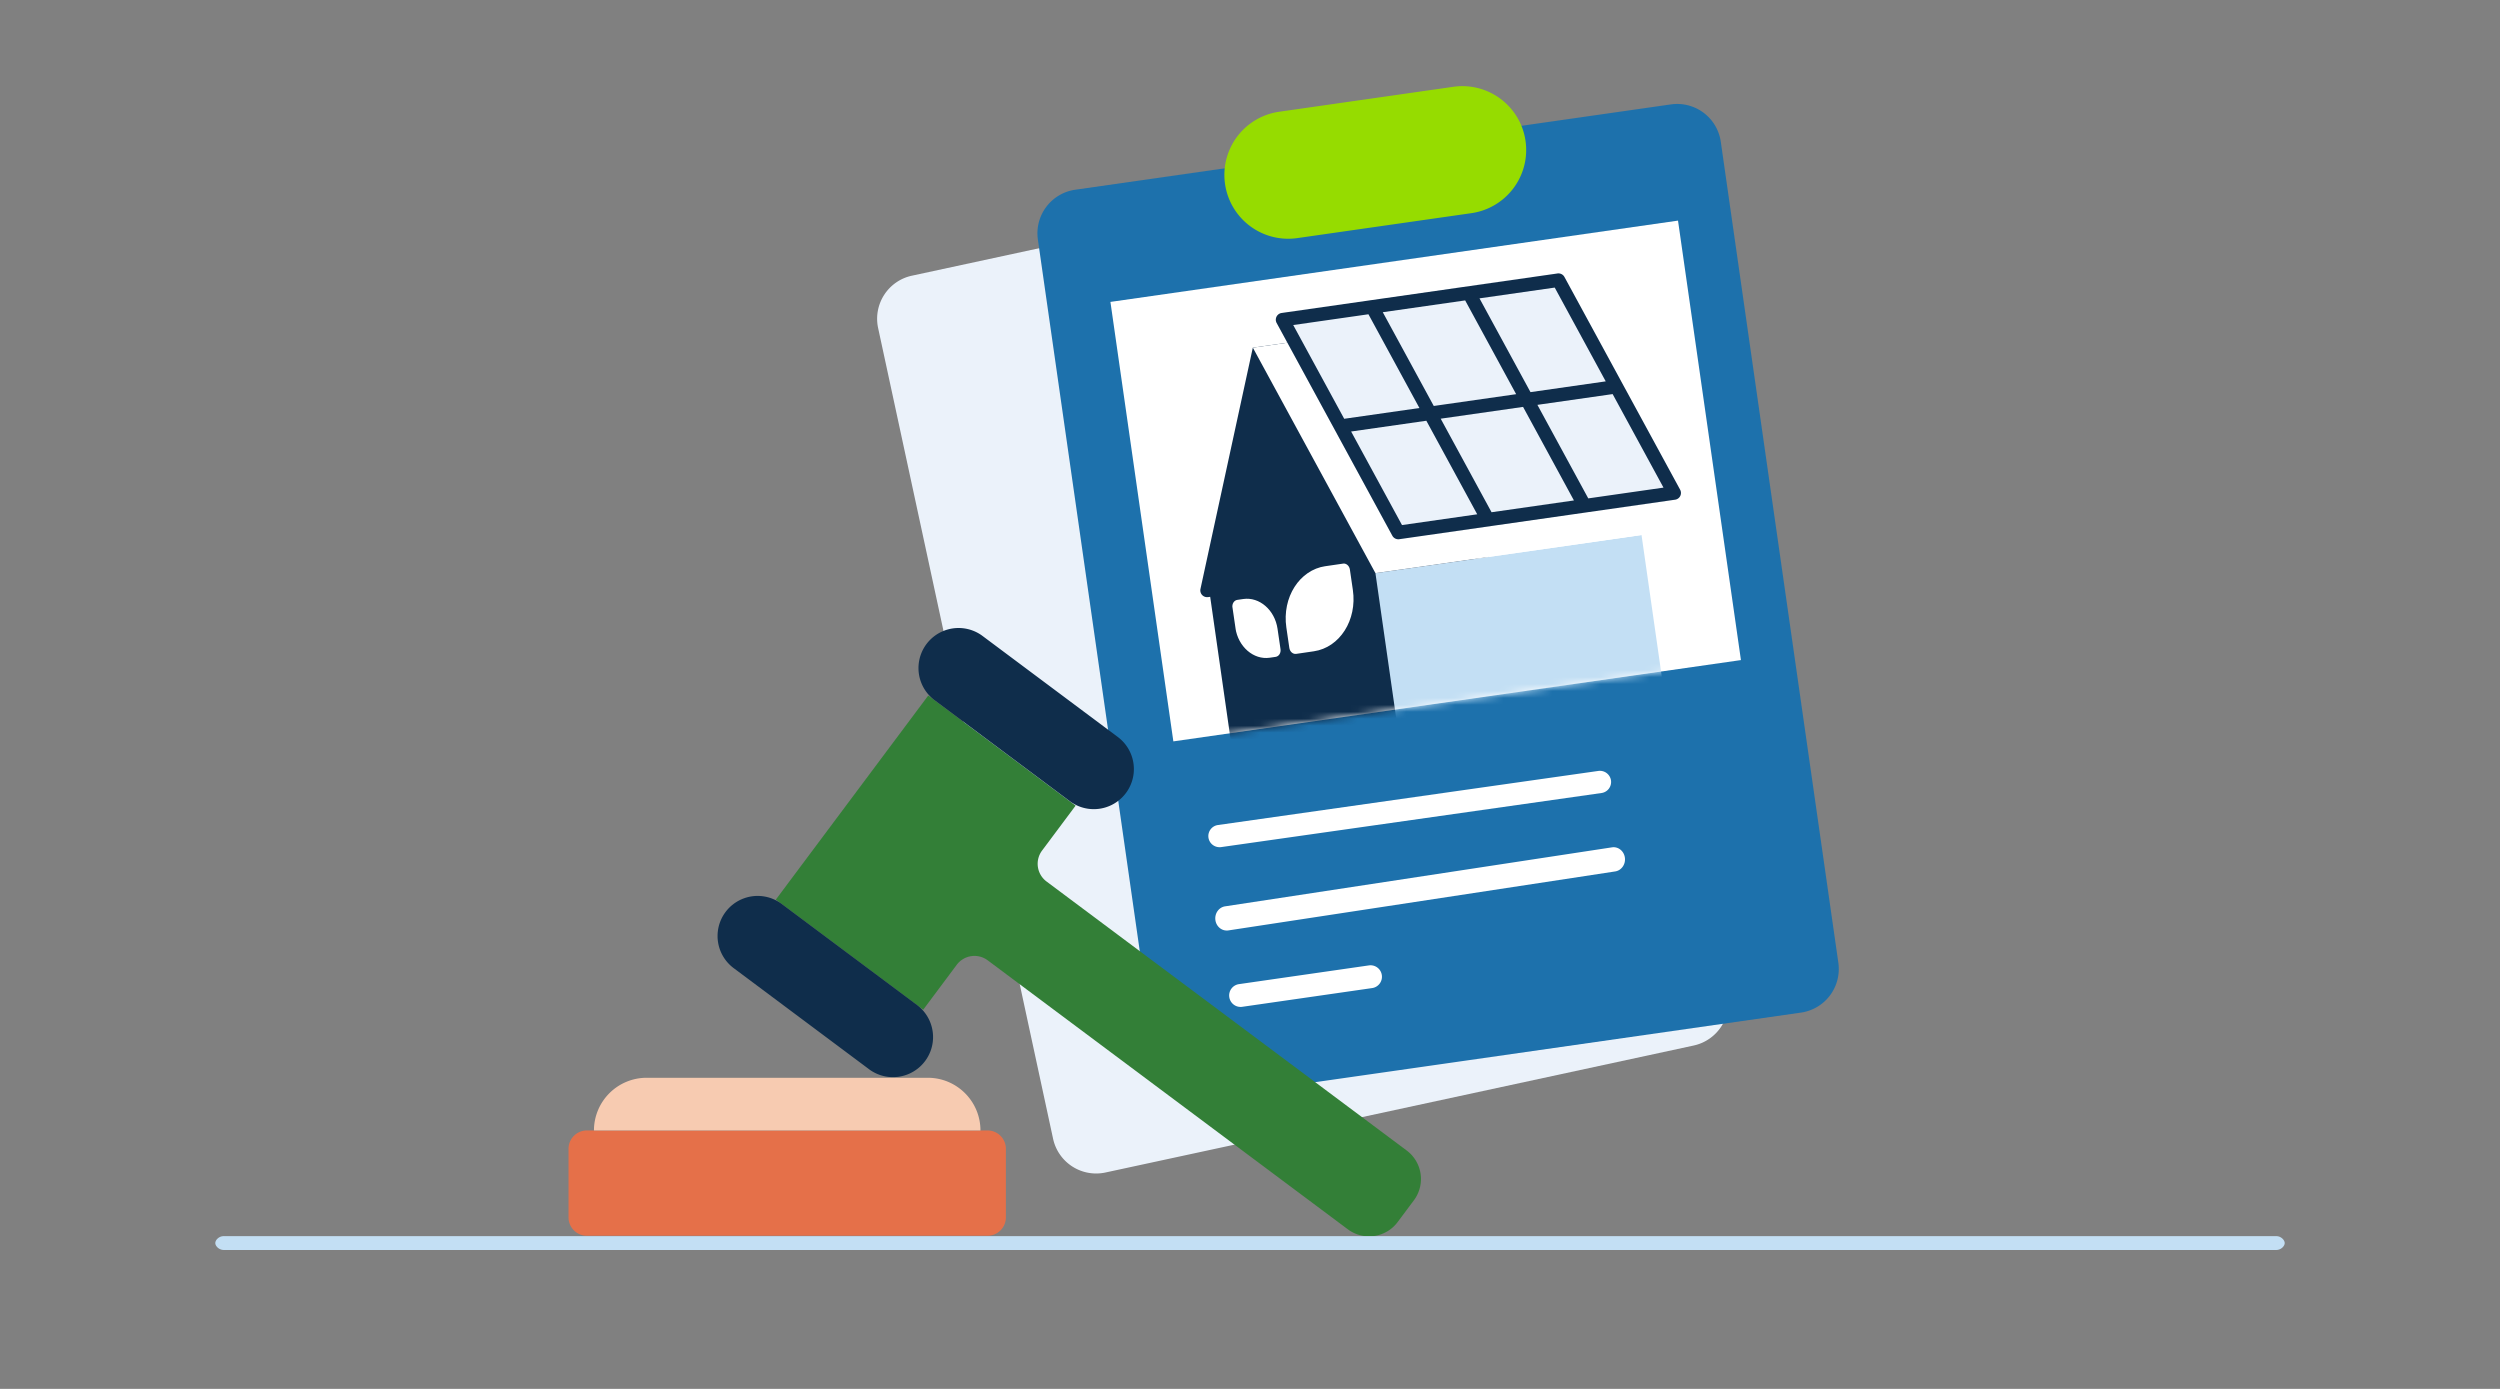 <svg width="360" height="200" fill="none" xmlns="http://www.w3.org/2000/svg"><rect width="100%" height="100%" fill="#808080" stroke="none"/><path d="M216.017 21.415 131.312 39.7a6.344 6.344 0 0 0-4.862 7.54l25.194 116.739a6.343 6.343 0 0 0 7.538 4.862l84.705-18.285a6.343 6.343 0 0 0 4.862-7.54L223.555 26.278a6.343 6.343 0 0 0-7.538-4.863z" fill="#EBF2FA"/><path d="m240.615 15.033-85.78 12.287a6.344 6.344 0 0 0-5.38 7.179l16.928 118.221a6.344 6.344 0 0 0 7.179 5.38l85.78-12.286a6.344 6.344 0 0 0 5.38-7.179L247.794 20.414a6.344 6.344 0 0 0-7.179-5.38z" fill="#1D71AC"/><path d="M209.277 12.5 184.2 16.092a9.19 9.19 0 1 0 2.605 18.195l25.077-3.592a9.19 9.19 0 1 0-2.605-18.195z" fill="#96DC00"/><path d="m241.633 31.768-81.732 11.707 9.062 63.284 81.732-11.707-9.062-63.284zM175.616 121.996a1.614 1.614 0 0 1-1.599-1.376 1.607 1.607 0 0 1 1.371-1.817l54.765-7.787a1.616 1.616 0 0 1 1.83 1.362 1.607 1.607 0 0 1-1.371 1.817l-54.765 7.787a1.68 1.68 0 0 1-.231.018v-.004zM176.644 133.996c-.806 0-1.508-.631-1.627-1.501-.13-.959.495-1.844 1.395-1.982l55.709-8.495c.9-.139 1.732.527 1.862 1.486.13.958-.495 1.843-1.395 1.982l-55.709 8.495c-.08.011-.159.019-.235.019v-.004zM178.636 144.996c-.802 0-1.5-.594-1.619-1.413a1.647 1.647 0 0 1 1.389-1.867l18.724-2.7a1.644 1.644 0 0 1 1.853 1.399 1.647 1.647 0 0 1-1.389 1.867l-18.724 2.7a1.712 1.712 0 0 1-.234.018v-.004z" fill="#fff"/><path d="M111.718 129.547 132.94 145.4l4.831-6.47a3.183 3.183 0 0 1 4.457-.644l51.858 38.733a5.123 5.123 0 0 0 7.171-1.04l2.344-3.136a5.125 5.125 0 0 0-1.041-7.172l-51.858-38.734a3.184 3.184 0 0 1-.644-4.457l4.831-6.47-21.222-15.853-21.949 29.39z" fill="#337F37"/><path d="M112.554 130.16a5.77 5.77 0 1 0-6.906 9.249l19.554 14.603a5.772 5.772 0 0 0 6.906-9.249l-19.554-14.603zM141.405 91.519a5.772 5.772 0 0 0-6.905 9.249l19.554 14.604a5.771 5.771 0 0 0 6.906-9.249l-19.555-14.604z" fill="#0F2D4B"/><path d="M142.201 162.783H84.514a2.646 2.646 0 0 0-2.646 2.646v9.873a2.646 2.646 0 0 0 2.646 2.646h57.687a2.646 2.646 0 0 0 2.646-2.646v-9.873a2.646 2.646 0 0 0-2.646-2.646z" fill="#E57049"/><path d="M93.112 155.2h40.493c4.183 0 7.581 3.399 7.581 7.583H85.53a7.587 7.587 0 0 1 7.582-7.583z" fill="#F7CBB1"/><path d="M32.215 180h295.577c.669 0 1.212-.557 1.208-1 0-.443-.547-1.003-1.215-1H32.208c-.669 0-1.212.557-1.208 1 0 .443.547 1.002 1.215 1z" fill="#C3DFF4"/><mask id="a" style="mask-type:luminance" maskUnits="userSpaceOnUse" x="159" y="31" width="92" height="76"><path d="m241.632 31.768-81.733 11.707 9.062 63.284 81.732-11.707-9.061-63.284z" fill="#fff"/></mask><g mask="url(#a)"><path fill-rule="evenodd" clip-rule="evenodd" d="m174.267 85.943-.302.043-.003-.004a.978.978 0 0 1-1.095-1.173l7.539-34.745 41.785-5.984-7.834 36.12-1.774.254 3.851 26.894-37.026 5.303a1.302 1.302 0 0 1-1.475-1.105l-3.666-25.603z" fill="#0F2D4B"/><path d="m198.063 82.534 38.317-5.488 3.666 25.604a1.303 1.303 0 0 1-1.105 1.475l-37.026 5.303-3.852-26.894z" fill="#C3DFF4"/><path d="m238.456 76.747-40.392 5.786-17.655-32.469 41.785-5.984 16.985 31.234a.98.98 0 0 1-.72 1.437l-.003-.004z" fill="#fff"/><path d="m204.527 59.71-11.862 1.7a.977.977 0 0 1-.997-.501l-7.833-14.402a.98.98 0 0 1 .72-1.437l11.862-1.699a.977.977 0 0 1 .997.5l7.833 14.402a.98.98 0 0 1-.72 1.437z" fill="#EBF2FA"/><path d="m219.848 57.514-13.928 1.994-8.831-16.23 13.928-1.999 8.831 16.234z" fill="#EBF2FA"/><path d="m232.384 55.72-11.862 1.7a.976.976 0 0 1-.997-.5l-7.834-14.402a.98.98 0 0 1 .72-1.437l11.862-1.7a.976.976 0 0 1 .997.501l7.834 14.402a.98.98 0 0 1-.72 1.437z" fill="#EBF2FA"/><path d="m241.211 71.955-11.862 1.7a.977.977 0 0 1-.997-.501l-7.83-14.402a.98.98 0 0 1 .72-1.437l11.862-1.699a.976.976 0 0 1 .997.5l7.83 14.402a.98.98 0 0 1-.72 1.437zM228.673 73.748l-13.928 1.995-8.824-16.235 13.928-1.994 8.824 16.234z" fill="#EBF2FA"/><path d="m213.355 75.944-11.862 1.7a.976.976 0 0 1-.997-.5l-7.83-14.403a.98.98 0 0 1 .72-1.436l11.862-1.7a.976.976 0 0 1 .997.5l7.83 14.403a.98.98 0 0 1-.72 1.436z" fill="#EBF2FA"/><path fill-rule="evenodd" clip-rule="evenodd" d="m231.224 54.917-7.344-13.505-10.834 1.552 7.343 13.503 10.835-1.55zm.996 1.832-10.835 1.55 7.325 13.469 10.834-1.552-7.324-13.467zm-5.575 15.314-7.324-13.469-11.863 1.697 7.325 13.471 11.862-1.699zm-13.926 1.995-7.326-13.471-10.832 1.55 7.327 13.472 10.831-1.551zm-19.155-13.754-7.34-13.498 10.831-1.552 7.341 13.5-10.832 1.55zm5.556-15.345 7.341 13.5 11.863-1.697-7.342-13.502-11.862 1.699zm25.156-5.577c.047-.011.094-.011.14-.011h.004a.98.98 0 0 1 .857.511l16.661 30.636a.98.98 0 0 1-.72 1.437l-39.723 5.689c-.047.01-.093.01-.14.01a.98.98 0 0 1-.857-.51l-16.661-30.637a.979.979 0 0 1 .72-1.437l39.719-5.688z" fill="#0F2D4B"/></g><g clip-path="url(#b)" fill="#fff"><path d="m178.174 86.382.846-.123c2.335-.341 4.55 1.579 4.945 4.285l.429 2.941c.079.542-.235 1.036-.703 1.104l-.846.124c-2.334.34-4.55-1.58-4.945-4.285l-.429-2.942c-.079-.542.236-1.036.703-1.104zM190.856 81.527l2.538-.37c.467-.068.91.315.989.857l.429 2.942c.632 4.328-1.888 8.286-5.623 8.83l-2.537.371c-.468.068-.91-.315-.989-.857l-.429-2.941c-.632-4.33 1.887-8.287 5.622-8.832z"/></g><defs><clipPath id="b"><path fill="#fff" transform="rotate(-8.303 664.112 -1176.846)" d="M0 0h17.525v11.89H0z"/></clipPath></defs></svg>
